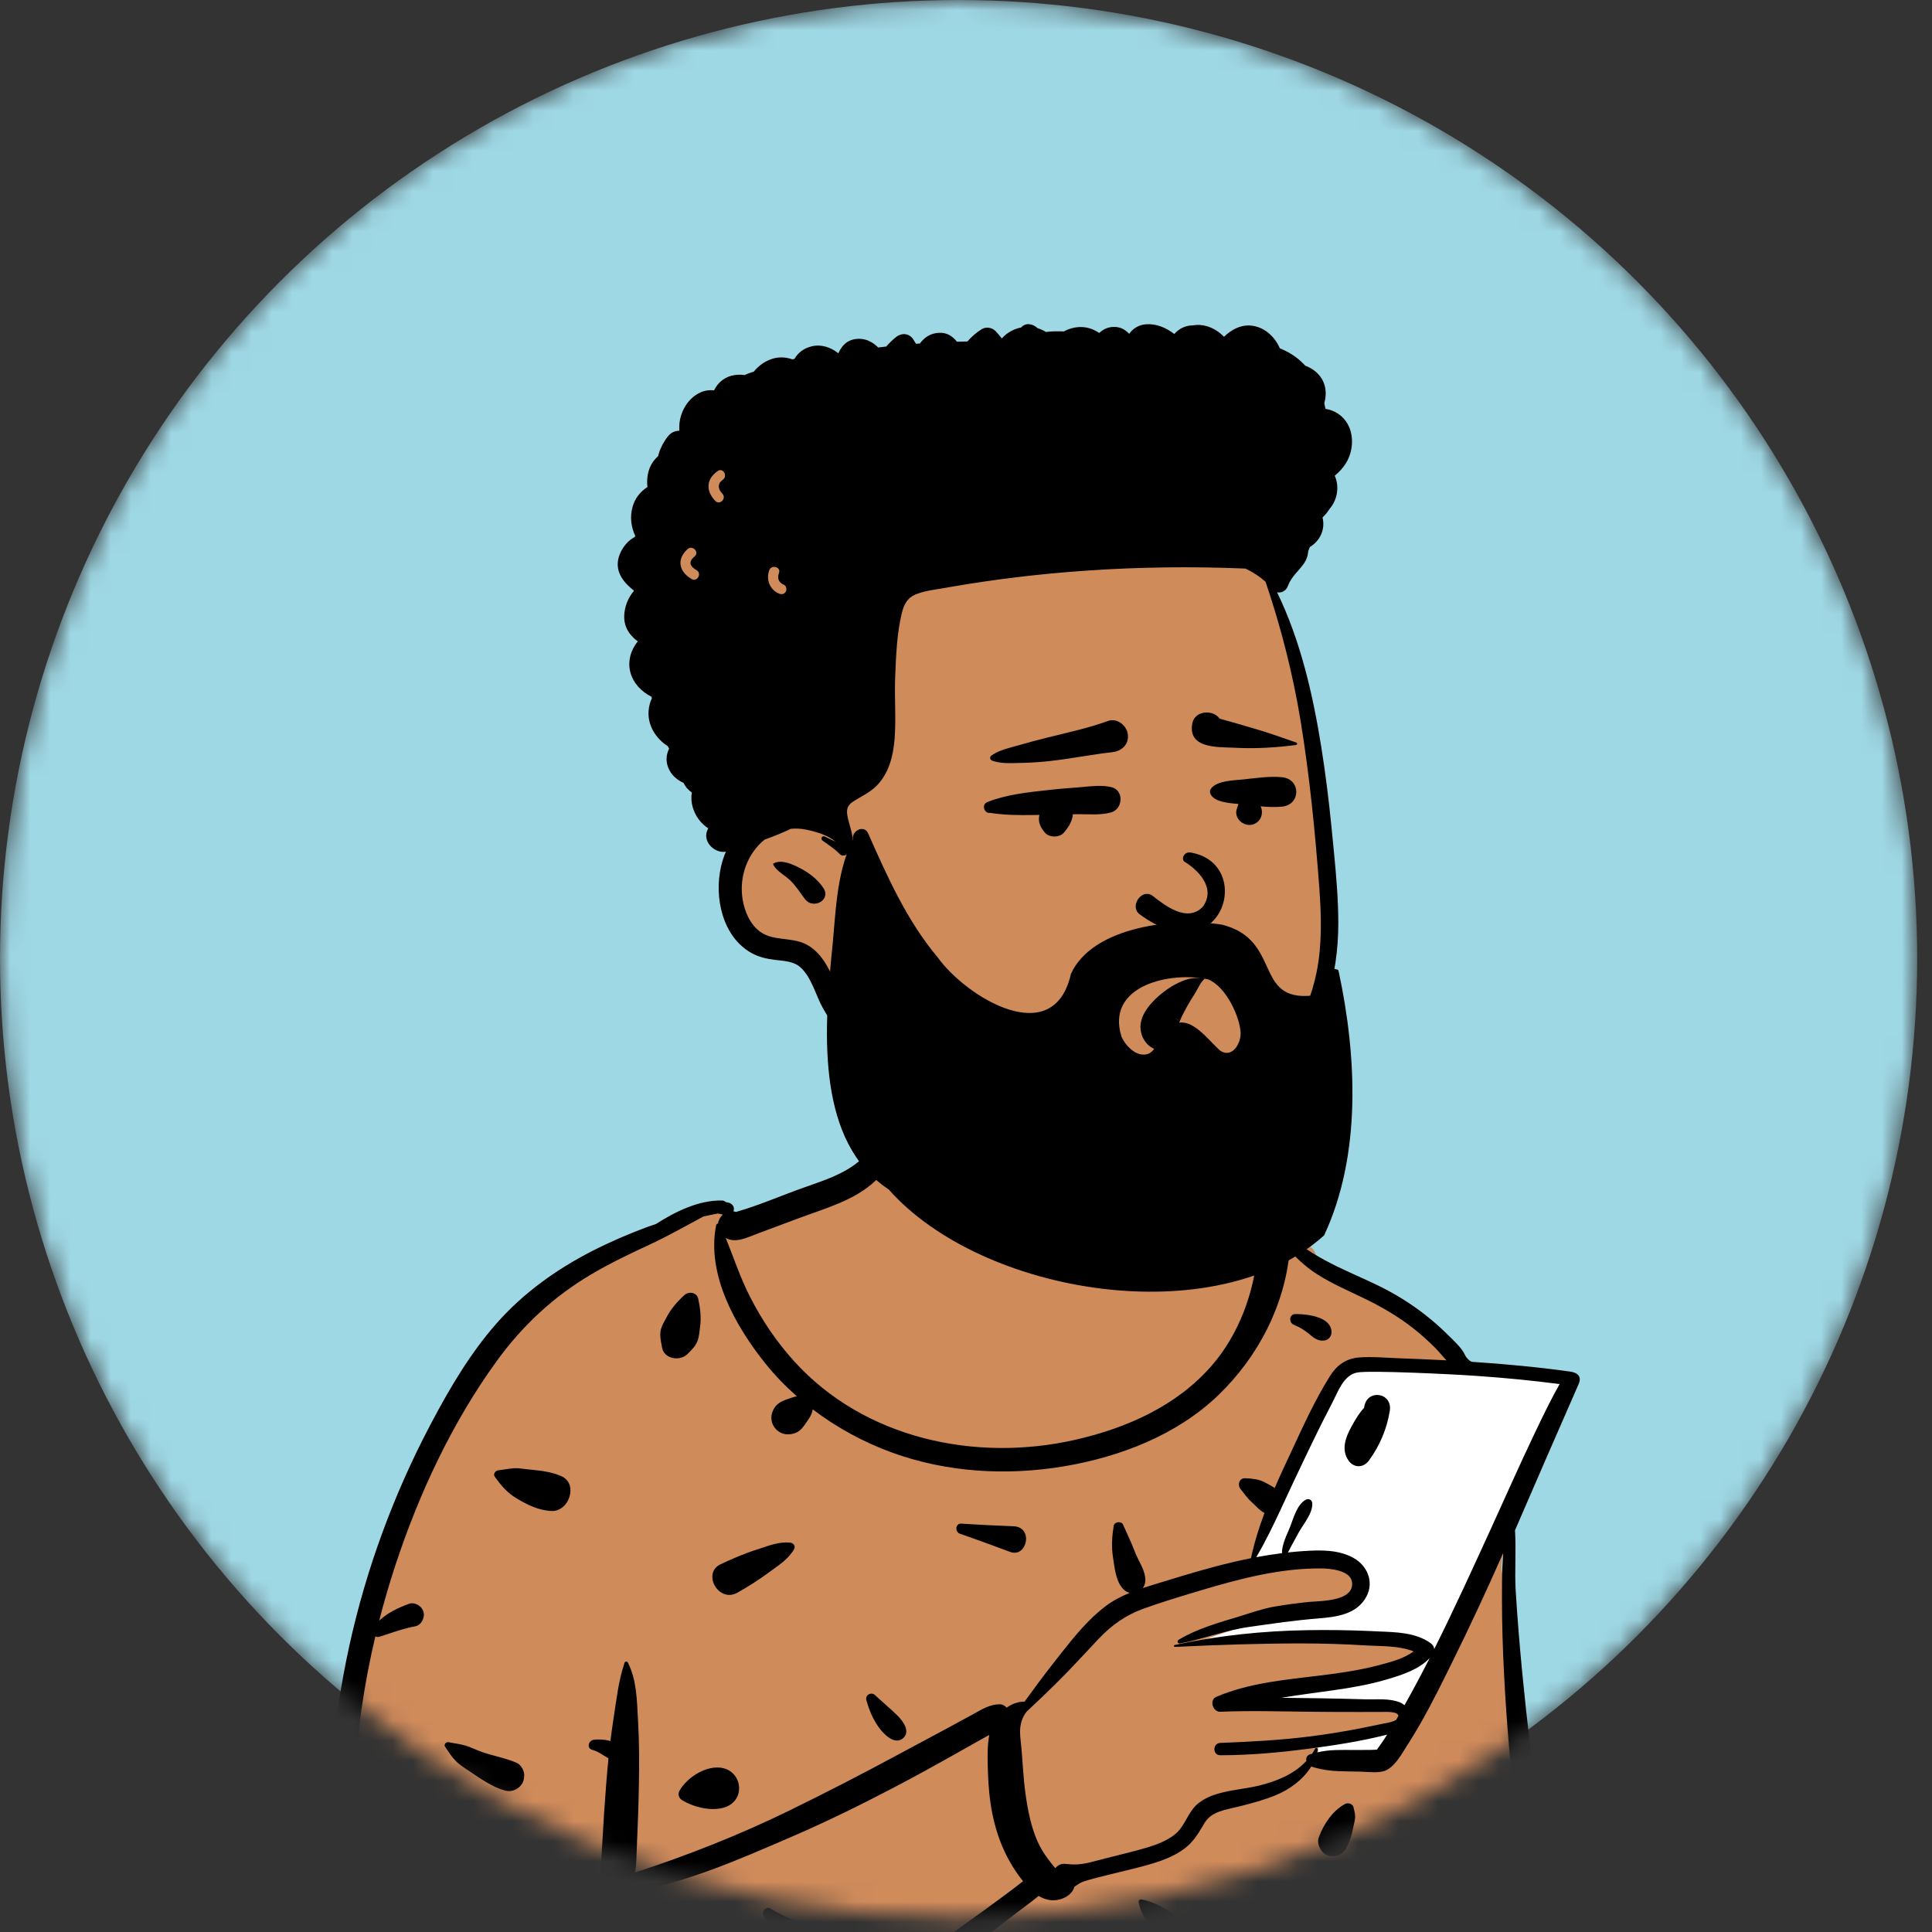 <?xml version="1.0" encoding="UTF-8"?> <svg xmlns="http://www.w3.org/2000/svg" width="96" height="96" viewBox="0 0 96 96" fill="none"><rect x="0" y="0" width="96" height="96" fill="#333333" stroke="none"/> <mask id="mask0_163_1490" style="mask-type:alpha" maskUnits="userSpaceOnUse" x="0" y="0" width="96" height="96"> <circle cx="47.632" cy="47.632" r="47.632" fill="#D9D9D9"></circle> </mask> <g mask="url(#mask0_163_1490)"> <circle cx="47.632" cy="47.632" r="47.632" fill="#9FD8E5"></circle> <path fill-rule="evenodd" clip-rule="evenodd" d="M74.694 78.348C74.431 77.625 74.816 76.903 75.029 76.203C75.787 73.775 73.713 67.651 72.263 67.562C71.733 66.189 70.317 65.619 69.203 64.829C67.939 64.039 66.709 63.133 65.394 62.441C65.321 61.787 64.528 61.624 64.043 62.092C62.712 61.264 61.116 61.418 59.689 60.875C58.604 59.122 58.523 57.278 58.236 55.586C58.111 54.849 58.244 54.138 57.74 53.48C56.048 51.1 49.363 50.068 46.899 51.478C45.572 50.651 45.54 52.15 45.329 53.075C45.095 53.538 44.968 54.062 45.008 54.614C44.379 55.927 43.847 57.568 42.527 58.548C40.852 59.792 38.275 60.265 36.642 60.875C36.276 60.522 36.164 60.013 36.164 60.013C33.633 60.563 31.177 61.531 29.056 63.041C26.647 63.746 24.951 65.706 23.724 67.808C23.588 68.029 23.557 68.255 23.596 68.463C19.823 73.995 18.023 80.618 17.77 87.308C15.344 88.764 18.923 101.849 19.756 104.566C19.757 104.566 19.758 104.565 19.759 104.565C20.299 105.522 20.913 108.254 22.266 108.043C23.194 109.092 24.673 108.886 25.932 108.967C25.727 109.754 25.828 110.654 26.072 111.432C26.361 112.358 27.777 112.389 27.978 111.38C40.519 113.817 53.386 111.872 66.067 112.238C69.734 112.264 73.4 112.378 77.058 112.639C77.573 112.676 78.096 112.149 78.06 111.636C77.274 103.266 76.535 92.256 75.656 83.968C75.448 82.077 75.282 80.167 74.694 78.348Z" fill="#D08B5B"></path> <path fill-rule="evenodd" clip-rule="evenodd" d="M62.164 77.666L65.85 69.314C65.85 69.314 66.407 67.895 67.352 67.895C68.298 67.895 76.874 68.164 76.874 68.164C76.874 68.164 78.629 68.388 78.062 69.314C77.495 70.241 69.069 87.481 69.069 87.481H65.495V86.61L69.474 85.498C69.474 85.498 70.198 84.729 69.069 84.729C67.94 84.729 61.371 84.478 61.371 84.478L67.635 83.558L70.733 82.366L70.277 81.74L67.635 81.362L59.029 81.74L61.371 80.947L66.605 79.836C66.605 79.836 67.635 79.111 67.635 78.399C67.635 77.688 64.877 77.415 64.877 77.415L62.164 77.666Z" fill="white"></path> <path fill-rule="evenodd" clip-rule="evenodd" d="M45.536 51.995C45.572 51.897 45.719 51.91 45.721 52.02C45.779 54.373 45.194 57.249 43.311 58.839C42.345 59.655 41.067 60.028 39.894 60.458L39.762 60.506L37.689 61.279C37.139 61.484 36.546 61.799 36.06 61.509C36.453 62.484 36.783 63.486 37.262 64.425C37.858 65.595 38.578 66.665 39.459 67.638C42.952 71.494 48.479 72.67 53.439 71.54C55.993 70.958 58.478 69.856 60.221 67.845C61.545 66.316 62.306 64.265 62.485 62.241C62.433 62.25 62.378 62.249 62.321 62.237C61.694 62.1 61.06 61.764 60.508 61.434L60.455 61.402C59.923 61.082 59.37 60.715 58.988 60.218C58.61 59.724 58.212 58.114 58.212 58.114C58.104 57.508 58.002 56.303 58.02 55.691C58.021 55.633 58.277 55.599 58.305 55.659C58.541 56.178 58.618 57.32 58.8 57.86L58.837 57.968C59.032 58.533 59.199 59.22 59.604 59.676C60.363 60.533 61.508 60.896 62.53 61.326C62.603 60.357 64.15 60.38 64.13 61.39C64.129 61.445 64.127 61.499 64.125 61.554C64.247 61.621 64.364 61.698 64.474 61.772L64.581 61.844C64.985 62.12 65.393 62.382 65.825 62.615C66.659 63.068 67.543 63.427 68.398 63.838C69.263 64.253 70.072 64.749 70.828 65.341C71.183 65.62 71.523 65.916 71.846 66.231L71.933 66.317C72.24 66.623 72.64 66.966 72.815 67.368C72.853 67.456 73.047 67.663 73.152 67.669C74.776 67.776 76.398 67.927 78.013 68.152C78.43 68.21 78.596 68.426 78.441 68.775C77.91 69.972 75.832 74.756 75.279 76.04C75.343 76.983 75.256 78.093 75.314 79.037C75.399 80.413 75.511 81.789 75.644 83.162C76.122 88.073 76.847 92.96 77.502 97.849C77.829 100.296 78.128 102.746 78.423 105.197C78.572 106.436 78.698 107.676 78.796 108.92C78.836 109.438 78.873 109.957 78.906 110.476L78.933 110.936C78.972 111.515 79.061 112.068 78.702 112.566C78.54 112.791 78.169 112.918 77.955 112.662C77.687 112.34 77.587 112.099 77.561 111.676C77.542 111.352 77.537 111.027 77.522 110.703C77.49 110 77.45 109.298 77.403 108.596C77.31 107.193 77.203 105.79 77.079 104.389C76.645 99.477 75.82 94.602 75.271 89.702C74.994 87.232 74.797 84.757 74.693 82.273C74.641 81.032 74.622 79.792 74.635 78.551C74.639 78.087 74.661 77.625 74.693 77.165C73.871 79.034 73.006 80.885 72.102 82.712L71.888 83.144C71.315 84.299 70.726 85.457 70.038 86.546L69.919 86.731C69.641 87.174 69.26 87.871 68.751 88.01C68.397 88.107 67.964 88.039 67.6 88.032C67.24 88.025 66.879 88.023 66.519 88.009C66.115 87.993 65.729 87.94 65.338 87.834C65.273 87.817 65.212 87.798 65.156 87.774C64.763 88.418 64.094 88.908 63.411 89.194C62.863 89.423 62.289 89.58 61.715 89.725L61.512 89.776C60.895 89.93 60.191 90.003 59.843 90.598L59.762 90.736C59.504 91.175 59.256 91.561 58.828 91.876C58.368 92.215 57.823 92.428 57.28 92.594C56.723 92.763 56.154 92.894 55.589 93.033L55.435 93.071C55.063 93.165 54.686 93.25 54.316 93.352C54.158 93.395 53.997 93.44 53.842 93.493C53.66 93.555 53.528 93.653 53.385 93.759C53.256 94.209 52.705 94.454 52.253 94.422C52.015 94.406 51.802 94.325 51.608 94.207C51.269 94.495 50.896 94.754 50.551 95.021C50.067 95.395 49.582 95.766 49.094 96.135C48.088 96.893 47.074 97.642 46.049 98.376C44.231 99.679 42.373 100.922 40.483 102.119C39.696 102.618 38.902 103.117 38.101 103.603L38.187 103.635L38.356 103.699C38.757 103.849 39.204 104.09 39.281 104.558C39.343 104.929 39.136 105.185 38.77 105.23C38.335 105.284 37.996 104.976 37.725 104.683C37.605 104.553 37.472 104.433 37.357 104.3C37.31 104.245 37.274 104.182 37.243 104.117C36.452 104.583 35.654 105.033 34.842 105.454L34.639 105.559C32.627 106.588 30.668 107.716 28.638 108.716C28.109 108.977 27.464 109.259 26.791 109.452C26.969 110.144 26.967 110.904 26.971 111.607C26.975 112.291 25.888 112.288 25.911 111.607L25.922 111.278C25.942 110.724 25.974 110.15 26.105 109.611C24.123 109.94 22.142 109.225 21.774 109.011C21.367 108.774 20.997 108.395 20.69 108.044C20.032 107.291 19.576 106.39 19.171 105.483C18.303 103.54 17.688 101.464 17.239 99.387C15.582 91.731 16.295 83.536 18.985 76.197C19.657 74.363 20.451 72.57 21.361 70.841L21.474 70.627C22.381 68.918 23.39 67.216 24.671 65.761C26.006 64.246 27.652 63.068 29.444 62.153C30.319 61.707 31.219 61.32 32.139 60.977C32.286 60.922 32.435 60.873 32.584 60.826C33.543 60.214 34.706 59.629 35.87 59.652C35.95 59.654 36.014 59.684 36.061 59.729C36.117 59.739 36.173 59.751 36.23 59.767C36.354 59.803 36.485 59.939 36.467 60.079L36.461 60.125C36.458 60.148 36.453 60.17 36.446 60.191C36.488 60.197 36.529 60.207 36.569 60.221C37.682 59.906 38.778 59.425 39.865 59.037L40.112 58.95C41.022 58.631 41.956 58.318 42.703 57.687C43.445 57.058 44.004 56.245 44.407 55.365C44.905 54.281 45.128 53.107 45.536 51.995ZM67.831 109.152C68.051 108.988 68.312 109.178 68.394 109.381C68.665 110.048 68.531 111.083 68.15 111.673C67.754 112.283 66.807 112.042 66.784 111.303C66.76 110.531 67.208 109.615 67.831 109.152ZM70.108 90.747C70.128 90.66 70.262 90.661 70.282 90.747C70.466 91.529 70.462 92.371 70.516 93.173L70.522 93.262C70.587 94.146 70.641 95.033 70.68 95.919C70.756 97.662 70.847 99.405 70.948 101.146C70.999 102.01 71.053 102.873 71.111 103.737C71.292 103.636 71.478 103.547 71.672 103.469C71.961 103.352 72.243 103.338 72.554 103.342C72.933 103.345 73.218 103.679 73.168 104.05C73.113 104.454 72.757 104.627 72.388 104.57C71.979 104.506 71.568 104.406 71.154 104.365C71.201 105.033 71.248 105.7 71.299 106.367C71.365 107.25 71.452 108.132 71.514 109.015C71.519 109.099 71.526 109.184 71.532 109.268C71.779 109.14 72.04 109.074 72.337 108.994L72.414 108.972C72.844 108.848 73.305 108.677 73.704 108.967C73.971 109.162 74.025 109.482 73.803 109.739C73.467 110.129 72.969 110.053 72.504 110.033L72.254 110.024C72.018 110.015 71.801 110 71.583 109.94C71.623 110.516 71.644 111.093 71.574 111.66C71.536 111.967 71.132 112.047 71.026 111.734C70.747 110.917 70.689 110.036 70.587 109.18C70.492 108.381 70.434 107.576 70.371 106.773L70.353 106.532C70.212 104.766 70.1 102.999 70.018 101.229C69.936 99.46 69.886 97.69 69.867 95.919C69.858 95.115 69.871 94.308 69.903 93.503L69.913 93.262C69.949 92.435 69.924 91.557 70.108 90.747ZM33.259 109.282C33.27 109.169 33.36 109.029 33.495 109.046C33.619 109.062 33.746 109.055 33.869 109.075C34.031 109.102 34.161 109.198 34.312 109.258C34.557 109.356 34.824 109.406 35.075 109.486C35.546 109.637 35.803 110.133 35.608 110.596C35.402 111.084 34.887 111.194 34.441 110.99C34.09 110.829 33.828 110.571 33.592 110.273L33.525 110.188C33.423 110.06 33.308 109.917 33.265 109.762C33.224 109.611 33.244 109.436 33.259 109.282ZM56.152 106.992C56.739 106.909 57.24 107.11 57.783 107.299L57.827 107.314C58.38 107.505 59.187 107.637 59.47 108.203C59.641 108.545 59.508 108.998 59.106 109.099C58.469 109.259 57.898 108.793 57.371 108.479L57.343 108.463C56.835 108.165 56.31 107.915 55.986 107.401C55.899 107.264 55.974 107.017 56.152 106.992ZM35.664 60.299C35.428 60.351 35.193 60.398 34.959 60.443C34.065 60.922 33.198 61.419 32.275 61.846C31.296 62.299 30.321 62.766 29.392 63.314C27.513 64.421 25.965 65.861 24.685 67.625C22.475 70.672 20.831 74.186 19.654 77.752C19.352 78.668 19.081 79.595 18.842 80.529C19.265 80.137 19.766 79.897 20.328 79.69C20.566 79.603 20.863 79.751 20.983 79.957C21.037 80.05 21.068 80.141 21.062 80.25C21.05 80.49 20.894 80.762 20.637 80.81C20.036 80.92 19.453 81.136 18.874 81.325C18.786 81.354 18.711 81.343 18.651 81.309C18.076 83.744 17.717 86.228 17.59 88.728C17.482 90.844 17.548 92.977 17.783 95.09C17.963 95.009 18.139 94.933 18.336 94.887C18.592 94.827 18.844 94.755 19.094 94.673C19.814 94.436 20.143 95.627 19.407 95.808C19.132 95.876 18.857 95.932 18.577 95.973C18.334 96.008 18.118 95.993 17.889 95.955C18.064 97.273 18.304 98.582 18.609 99.873L18.676 100.155C19.072 101.803 19.534 103.466 20.202 105.023C20.53 105.787 20.964 106.512 21.499 107.149C21.762 107.463 22.055 107.731 22.373 107.985C22.638 108.197 23.54 108.656 24.607 108.656C25.674 108.656 25.963 108.555 26.502 108.37C27.567 108.003 28.578 107.418 29.577 106.896L29.68 106.843C30.122 106.614 30.562 106.382 31.001 106.148C30.946 105.7 31.043 105.325 31.276 104.911C31.528 104.464 32.152 104.687 32.199 105.144L32.2 105.162C32.207 105.265 32.224 105.37 32.246 105.475C35.18 103.867 38.052 102.146 40.879 100.353C42.699 99.198 44.501 98.009 46.276 96.784C47.163 96.172 48.042 95.549 48.913 94.914C49.37 94.582 49.824 94.246 50.276 93.908C50.464 93.767 50.648 93.619 50.837 93.477C50.791 93.42 50.747 93.362 50.703 93.306C49.999 92.383 49.542 91.283 49.314 90.148C49.176 89.463 49.11 88.753 49.09 88.055L49.081 87.751C49.067 87.24 49.063 86.704 49.157 86.209C49.029 86.279 48.898 86.348 48.768 86.422C48.299 86.688 47.83 86.953 47.361 87.216C46.42 87.744 45.477 88.266 44.521 88.766C42.815 89.661 41.092 90.512 39.322 91.274L38.461 91.645C36.967 92.288 35.46 92.92 33.906 93.398C33.03 93.667 31.716 94.001 30.827 94.207C30.827 94.207 31.898 95.217 31.123 95.564C30.347 95.911 29.705 94.579 29.68 94.458C29.27 94.544 28.101 94.751 28.101 94.751C26.989 94.966 25.912 95.391 24.918 95.934C24.573 96.123 24.477 95.756 24.843 95.5C25.913 94.752 27.16 94.329 28.448 93.973L28.511 93.956C28.984 93.826 29.455 93.692 29.926 93.552C29.874 93.365 29.844 93.17 29.85 92.956C29.863 92.479 29.905 92 29.931 91.523C29.984 90.522 30.052 89.524 30.131 88.525C30.162 88.14 30.196 87.754 30.235 87.368C29.983 87.233 29.765 87.053 29.484 86.965L29.436 86.951C29.136 86.87 29.237 86.482 29.504 86.449C29.747 86.419 29.988 86.433 30.226 86.484C30.263 86.492 30.298 86.501 30.331 86.511C30.375 86.154 30.424 85.798 30.479 85.444C30.625 84.507 30.729 83.521 31.033 82.622C31.056 82.555 31.154 82.531 31.191 82.601C31.634 83.444 31.649 84.477 31.699 85.415L31.705 85.527C31.764 86.55 31.767 87.583 31.748 88.608C31.729 89.664 31.693 90.718 31.645 91.773C31.626 92.197 31.627 92.638 31.555 93.044C34.188 92.188 36.776 91.163 39.256 89.949C41.005 89.093 42.739 88.202 44.454 87.278C45.313 86.815 46.176 86.359 47.034 85.895C47.335 85.732 47.635 85.569 47.935 85.405L48.386 85.159C48.807 84.929 49.159 84.7 49.65 84.684C49.796 84.679 49.928 84.748 50.021 84.852C50.285 84.664 50.59 84.549 50.91 84.552C51.391 83.887 51.88 83.227 52.389 82.581L52.764 82.103C53.415 81.278 54.103 80.44 54.933 79.812C55.303 79.532 55.71 79.322 56.134 79.148C56.034 79.124 55.937 79.075 55.849 78.994C55.444 78.618 55.388 77.919 55.306 77.395C55.22 76.85 55.253 76.363 55.338 75.821C55.371 75.61 55.72 75.566 55.805 75.76C55.984 76.168 56.174 76.559 56.338 76.972L56.386 77.097C56.561 77.561 56.935 78.05 56.91 78.555C56.904 78.693 56.857 78.813 56.786 78.91C57.142 78.792 57.504 78.686 57.859 78.576C58.98 78.23 60.104 77.893 61.245 77.625C61.549 77.553 61.855 77.487 62.161 77.426C62.322 76.663 62.556 75.914 62.832 75.178C62.571 75.044 62.402 74.82 62.177 74.62C61.966 74.433 61.821 74.205 61.642 73.99C61.478 73.795 61.57 73.442 61.864 73.454L61.947 73.457C62.252 73.471 62.547 73.503 62.823 73.645L62.921 73.696C63.056 73.766 63.204 73.846 63.336 73.941C63.508 73.545 63.686 73.153 63.867 72.765L64.102 72.263C64.71 70.957 65.316 69.6 66.08 68.384C66.419 67.843 66.871 67.506 67.519 67.453C68.187 67.4 68.881 67.469 69.55 67.493C70.325 67.521 71.1 67.554 71.874 67.594C71.676 67.386 71.495 67.155 71.295 66.955C70.964 66.624 70.615 66.311 70.247 66.02C69.52 65.447 68.72 64.974 67.89 64.567C67.059 64.159 66.204 63.804 65.424 63.301C64.93 62.983 64.489 62.582 64.087 62.148C63.834 64.882 62.514 67.422 60.531 69.331C58.472 71.313 55.626 72.402 52.843 72.865C50.003 73.337 47.04 73.164 44.324 72.177C42.923 71.667 41.58 70.94 40.382 70.028C40.369 70.107 40.353 70.186 40.322 70.259C40.28 70.358 40.229 70.443 40.17 70.53L40.066 70.683C40 70.778 39.933 70.874 39.858 70.963C39.677 71.178 39.42 71.273 39.144 71.272C38.615 71.27 38.215 70.751 38.357 70.238C38.446 69.915 38.638 69.721 38.937 69.595C39.031 69.555 39.127 69.522 39.224 69.489L39.297 69.464C39.395 69.431 39.492 69.399 39.593 69.38C39.025 68.879 38.499 68.335 38.028 67.747C36.55 65.904 35.092 63.322 35.586 60.874C35.594 60.833 35.632 60.806 35.673 60.799C35.702 60.627 35.793 60.461 35.918 60.35C35.834 60.327 35.749 60.31 35.664 60.299ZM51.013 102.621C51.306 102.458 51.608 102.845 51.37 103.084L51.015 103.44C50.685 103.771 50.364 104.106 50.082 104.484L50.014 104.576C49.633 105.095 49.227 105.695 48.603 105.889C47.848 106.123 47.123 105.203 47.56 104.532C47.941 103.944 48.677 103.723 49.311 103.48C49.911 103.25 50.452 102.933 51.013 102.621ZM26.66 99.911C26.832 99.686 27.281 99.805 27.163 100.123C26.782 101.159 26.626 102.57 25.662 103.258C25.351 103.479 24.863 103.377 24.607 103.121C24.316 102.83 24.304 102.421 24.471 102.065C24.674 101.632 25.173 101.318 25.523 100.988L25.554 100.958C25.93 100.593 26.337 100.334 26.66 99.911ZM66.945 101.103C67.252 100.97 68.052 100.713 68.289 101.017C68.3 101.029 68.31 101.041 68.317 101.054C68.376 101.155 68.384 101.298 68.317 101.398C68.041 101.814 67.753 102.124 67.36 102.419L67.316 102.452C66.889 102.767 66.487 103.136 65.966 103.278C65.243 103.475 64.739 102.57 65.246 102.042C65.655 101.616 66.279 101.395 66.82 101.158L66.945 101.103ZM37.94 95.188C37.819 94.97 38.066 94.702 38.289 94.839C38.927 95.228 39.67 95.521 40.386 95.731C40.676 95.816 40.938 96.11 40.916 96.427L40.913 96.475C40.904 96.588 40.889 96.699 40.818 96.792C40.568 97.118 40.211 97.244 39.83 97.051C38.981 96.62 38.399 96.019 37.94 95.188ZM56.58 94.527C56.564 94.435 56.631 94.364 56.724 94.382C57.263 94.484 57.761 94.744 58.224 95.044C58.472 95.204 58.712 95.381 58.959 95.543C59.265 95.743 59.38 95.908 59.425 96.276C59.455 96.518 59.228 96.74 59.021 96.806C58.455 96.989 57.807 96.39 57.424 96.001L57.407 95.984C57.005 95.575 56.675 95.091 56.58 94.527ZM72.767 93.891C72.644 93.559 73.067 93.284 73.344 93.447C73.605 93.601 73.888 93.728 74.134 93.904C74.36 94.066 74.566 94.257 74.783 94.432L74.89 94.517C75.287 94.837 75.943 95.627 75.375 96.086C74.834 96.522 74.117 95.965 73.754 95.557L73.728 95.528C73.52 95.287 73.262 95.025 73.111 94.743C72.968 94.478 72.871 94.173 72.767 93.891ZM67.433 68.2C66.755 68.331 66.479 69.168 66.194 69.713C65.52 71 64.901 72.311 64.279 73.623C64.088 74.026 63.901 74.433 63.713 74.839C63.702 74.871 63.687 74.902 63.67 74.933C63.284 75.763 62.887 76.588 62.424 77.375C62.848 77.296 63.275 77.228 63.703 77.175C63.681 76.771 63.958 76.231 64.094 75.892L64.106 75.863C64.276 75.428 64.454 74.742 64.893 74.516C65.039 74.441 65.195 74.536 65.206 74.697C65.24 75.175 64.771 75.724 64.542 76.13C64.404 76.376 64.269 76.623 64.137 76.873C64.088 76.966 64.047 77.058 63.996 77.141C64.217 77.117 64.438 77.096 64.66 77.08L64.805 77.07C65.626 77.016 66.5 77 67.242 77.406C67.931 77.782 68.284 78.585 67.905 79.316C67.433 80.227 66.395 80.348 65.482 80.421C64.341 80.513 63.198 80.68 62.065 80.842C60.894 81.009 59.791 81.441 58.636 81.663C58.529 81.684 58.462 81.544 58.561 81.484C59.471 80.929 60.578 80.624 61.596 80.314L61.678 80.288C62.23 80.119 62.769 79.925 63.34 79.829C63.895 79.735 64.453 79.66 65.012 79.602L65.066 79.597C65.682 79.545 67.252 79.563 67.186 78.651C67.142 78.048 66.161 77.944 65.714 77.936C63.661 77.903 61.594 78.448 59.644 79.032L59.209 79.163C58.41 79.403 57.61 79.651 56.826 79.932C55.938 80.252 55.239 80.75 54.592 81.431C53.875 82.187 53.18 82.959 52.436 83.689C51.967 84.15 51.492 84.602 51.013 85.05C50.905 85.19 50.818 85.343 50.758 85.54C50.657 85.874 50.68 86.185 50.719 86.528C50.815 87.395 50.836 88.27 50.957 89.134C51.069 89.934 51.226 90.764 51.558 91.506C51.69 91.8 51.861 92.089 52.056 92.347L52.213 92.552C52.282 92.641 52.358 92.738 52.439 92.829C52.557 92.685 52.728 92.591 52.927 92.615C53.35 92.664 53.682 92.653 54.096 92.555C54.417 92.48 54.736 92.392 55.055 92.311C55.682 92.151 56.315 92.005 56.936 91.821L57.043 91.789C57.505 91.647 57.968 91.469 58.353 91.171C58.8 90.823 58.938 90.322 59.27 89.889C59.977 88.964 61.506 88.984 62.541 88.73C63.421 88.515 64.268 88.175 64.877 87.537L64.912 87.499C64.885 87.385 64.929 87.256 65.035 87.197L65.058 87.184C65.1 87.161 65.144 87.152 65.188 87.153C65.244 87.07 65.299 86.984 65.348 86.893C65.389 86.817 65.491 86.873 65.477 86.947C65.469 86.991 65.458 87.035 65.448 87.078C66.038 86.926 66.686 86.955 67.284 86.956L68.061 86.953C68.196 86.951 68.396 86.945 68.414 86.936L68.433 86.928C68.481 86.907 68.412 86.942 68.446 86.897C68.483 86.847 68.52 86.797 68.556 86.747C68.685 86.567 68.807 86.381 68.926 86.193C67.625 86.525 66.276 86.731 64.948 86.903C63.522 87.088 62.078 87.216 60.639 87.218C60.243 87.218 60.246 86.619 60.639 86.604C62.162 86.546 63.678 86.466 65.19 86.27C65.973 86.169 66.752 86.042 67.526 85.894C67.825 85.837 68.124 85.776 68.421 85.712L68.644 85.663C68.784 85.632 69.18 85.588 69.373 85.459C69.411 85.393 69.449 85.328 69.486 85.263C69.468 85.035 68.887 85.065 68.751 85.065C68.364 85.064 67.978 85.067 67.592 85.068C66.82 85.07 66.047 85.064 65.275 85.058C63.731 85.045 62.182 84.991 60.64 85.057C60.266 85.073 60.069 84.472 60.439 84.314C62.072 83.617 63.886 83.465 65.63 83.251C66.547 83.138 67.465 83.008 68.361 82.78L68.583 82.723C69.146 82.579 69.768 82.403 70.242 82.058C69.529 81.77 68.643 81.803 67.904 81.762L67.848 81.759C66.813 81.695 65.776 81.663 64.74 81.661C62.619 81.658 60.497 81.733 58.378 81.834C58.325 81.837 58.314 81.753 58.366 81.741C60.543 81.266 62.757 81.037 64.985 81.002C66.023 80.985 67.062 81 68.099 81.046L68.479 81.064C69.363 81.102 70.344 81.112 71.084 81.646C71.197 81.727 71.257 81.831 71.266 81.941C72.258 79.963 73.174 77.943 74.094 75.937C74.809 74.377 75.498 72.804 76.239 71.256L76.479 70.755C76.801 70.087 77.13 69.419 77.496 68.775C76.129 68.592 74.754 68.465 73.379 68.368C72.125 68.279 68.036 68.083 67.433 68.2ZM66.827 89.642C66.983 89.555 67.222 89.626 67.26 89.818C67.289 89.962 67.338 90.121 67.338 90.267C67.338 90.442 67.275 90.633 67.242 90.805C67.165 91.2 67.07 91.52 66.869 91.872C66.744 92.092 66.49 92.242 66.236 92.236C66.034 92.231 65.855 92.177 65.716 92.021C65.551 91.833 65.437 91.558 65.528 91.306C65.766 90.646 66.204 89.988 66.827 89.642ZM33.762 88.983C34.127 88.344 34.992 87.773 35.746 87.829C36.879 87.914 37.11 89.441 36.013 89.805C35.358 90.022 34.456 89.799 33.882 89.441C33.727 89.344 33.671 89.144 33.762 88.983ZM22.118 86.8C22.035 86.679 22.172 86.542 22.295 86.569C22.569 86.629 22.864 86.655 23.132 86.737C23.407 86.82 23.673 86.959 23.945 87.054C24.515 87.254 25.123 87.354 25.675 87.595C25.895 87.692 26.069 88.011 26.048 88.247L26.043 88.302C26.031 88.419 26.011 88.52 25.945 88.627C25.77 88.914 25.422 89.062 25.094 88.974C24.485 88.81 23.89 88.39 23.371 88.041L23.275 87.977C23.048 87.827 22.804 87.671 22.622 87.479C22.431 87.278 22.274 87.027 22.118 86.8ZM43.048 84.475C42.978 84.223 43.292 84.056 43.475 84.226C43.841 84.567 44.224 84.883 44.582 85.233L44.606 85.257C44.862 85.515 45.236 86.012 44.902 86.345C44.475 86.773 43.879 86.139 43.65 85.808C43.359 85.388 43.184 84.966 43.048 84.475ZM71.041 82.387C70.498 82.962 69.662 83.227 68.926 83.446C68.053 83.705 67.154 83.86 66.254 83.988C65.384 84.111 64.521 84.221 63.665 84.362C64.312 84.371 64.96 84.375 65.606 84.387C66.351 84.4 67.095 84.416 67.84 84.438C68.383 84.454 69.019 84.379 69.535 84.581C69.628 84.617 69.714 84.668 69.79 84.729C70.224 83.958 70.639 83.177 71.041 82.387ZM37.569 77.01C38.136 76.831 38.668 76.592 39.269 76.654C39.428 76.67 39.543 76.826 39.456 76.979C39.171 77.48 38.708 77.763 38.253 78.098L38.213 78.127C37.714 78.498 37.179 78.836 36.637 79.141C35.703 79.665 34.867 78.165 35.809 77.725C36.377 77.46 36.973 77.2 37.569 77.01ZM47.767 75.708C48.633 75.766 49.499 75.804 50.367 75.839C51.372 75.88 51.034 77.427 50.194 77.114C49.365 76.805 48.535 76.499 47.699 76.21C47.444 76.123 47.464 75.704 47.75 75.708L47.767 75.708ZM25.542 72.956C25.767 72.94 25.993 72.99 26.218 73.011L26.457 73.034C26.951 73.084 27.413 73.144 27.884 73.345C28.752 73.716 28.285 75.112 27.414 75.08C26.77 75.056 26.219 74.779 25.675 74.457C25.2 74.175 24.908 73.823 24.587 73.381C24.481 73.234 24.629 73.07 24.774 73.055C25.029 73.029 25.287 72.974 25.542 72.956ZM69.058 70.105C68.914 71.002 68.557 71.842 68.02 72.574C67.75 72.942 67.276 72.956 67.008 72.574C66.63 72.034 66.863 71.416 67.148 70.897L67.233 70.745C67.36 70.518 67.557 70.186 67.781 69.956L67.784 69.933C67.904 68.994 69.206 69.181 69.058 70.105ZM34.01 64.35C34.226 64.156 34.624 64.214 34.694 64.531C34.792 64.975 34.852 65.475 34.788 65.925C34.753 66.169 34.74 66.443 34.644 66.67C34.541 66.915 34.342 67.103 34.155 67.287C33.782 67.654 32.996 67.533 32.896 66.954L32.883 66.883C32.833 66.61 32.768 66.317 32.843 66.046C32.899 65.841 33.025 65.632 33.129 65.442L33.15 65.402C33.358 65.014 33.683 64.645 34.01 64.35ZM64.375 65.294L64.453 65.295C65.056 65.307 66.158 65.454 66.164 66.199C66.165 66.375 66.035 66.557 65.861 66.597C65.501 66.681 65.267 66.468 65.011 66.253C64.801 66.077 64.556 65.936 64.301 65.835C64.027 65.726 64.045 65.294 64.375 65.294Z" fill="black"></path> <path fill-rule="evenodd" clip-rule="evenodd" d="M65.344 36.246C65.033 33.761 64.057 31.123 63.031 28.806C60.724 23.909 55.441 23.234 50.705 22.224C46.032 21.542 41.084 20.926 36.481 22.287C33.894 22.923 32.883 26.012 33.291 28.45C33.524 29.969 34.214 31.407 34.802 32.815C35.971 35.706 36.713 38.802 36.714 41.932C36.634 43.978 36.346 46.313 38.691 47.18C40.923 48.292 41.111 51.308 43.906 53.019C45.035 55.313 48.113 55.515 50.328 56.047C51.728 56.316 53.144 56.514 54.564 56.641C58.675 57.169 61.964 55.975 64.115 52.304C65.556 50.07 66.628 47.49 66.363 44.782C66.099 41.931 65.66 39.094 65.344 36.246Z" fill="#D08B5B"></path> <path fill-rule="evenodd" clip-rule="evenodd" d="M50.741 16.271C50.976 16.005 51.337 16.096 51.556 16.307C51.699 16.349 51.838 16.412 51.968 16.495C52.264 16.457 52.574 16.457 52.863 16.468C52.934 16.428 53.009 16.393 53.091 16.363C53.677 16.148 54.195 16.257 54.623 16.545C54.829 16.349 55.089 16.227 55.422 16.245C55.718 16.262 55.93 16.402 56.111 16.586C56.292 16.325 56.584 16.139 56.947 16.113C57.456 16.076 57.945 16.281 58.35 16.597C58.586 16.326 58.908 16.17 59.267 16.168C59.503 16.125 59.752 16.142 59.977 16.21C60.303 16.309 60.59 16.495 60.819 16.735C61.18 16.388 61.623 16.139 62.133 16.175C62.793 16.223 63.34 16.709 63.595 17.308C64.041 17.488 64.454 17.744 64.799 18.109C64.817 18.128 64.835 18.148 64.853 18.168C65.039 18.237 65.214 18.334 65.368 18.463C65.856 18.869 65.965 19.459 65.803 20.035C65.826 20.128 65.845 20.222 65.862 20.316C66.319 20.385 66.734 20.65 66.97 21.08C67.293 21.671 67.23 22.449 66.88 23.013C66.73 23.256 66.539 23.46 66.324 23.639C66.567 24.191 66.45 24.849 66.059 25.296C65.964 25.45 65.847 25.588 65.716 25.714C65.861 26.285 65.603 26.874 65.087 27.179L65.043 27.289C65.036 27.308 65.028 27.326 65.02 27.344C65.015 27.368 65.008 27.39 65.001 27.413C64.989 27.616 64.922 27.815 64.79 28.002C64.52 28.386 64.185 28.636 64.007 29.084L63.989 29.131C63.913 29.343 63.666 29.492 63.456 29.427C64.623 31.83 65.235 34.503 65.655 37.123C65.864 38.431 66.026 39.742 66.157 41.059L66.286 42.37C66.399 43.535 66.499 44.705 66.5 45.874C66.502 48.519 65.747 51.063 64.127 53.168C62.595 55.158 60.426 56.6 57.977 57.168C55.448 57.754 52.482 57.523 50.214 56.183C49.545 55.788 50.131 54.84 50.811 55.157C52.099 55.758 53.408 56.205 54.836 56.304C56.227 56.402 57.622 56.228 58.942 55.772C61.125 55.016 62.983 53.433 64.177 51.461C64.765 50.49 65.191 49.435 65.418 48.321C65.7 46.932 65.658 45.497 65.554 44.091L65.547 43.995C65.342 41.285 65.072 38.559 64.635 35.876C64.249 33.504 63.655 31.179 62.884 28.906C62.582 28.64 62.245 28.419 61.883 28.252C59.236 28.141 56.585 28.174 53.942 28.357C51.688 28.514 49.444 28.78 47.218 29.167L46.98 29.209C46.487 29.297 45.94 29.348 45.475 29.546C45.077 29.718 44.915 30.046 44.815 30.451C44.562 31.473 44.524 32.593 44.481 33.641C44.439 34.666 44.534 35.7 44.452 36.721C44.382 37.576 44.164 38.451 43.532 39.07C43.201 39.393 42.795 39.57 42.413 39.816C42.166 39.975 42.062 40.138 42.093 40.432C42.162 41.075 42.678 41.884 42.099 42.434C41.996 42.531 41.82 42.544 41.719 42.434C41.48 42.174 41.15 41.975 40.866 41.764C40.747 41.677 40.846 41.508 40.98 41.568C41.158 41.648 41.339 41.742 41.524 41.824C41.115 41.487 40.535 41.321 40.051 41.223C39.807 41.174 39.551 41.16 39.298 41.183C39.11 41.273 38.919 41.356 38.727 41.437C38.483 41.539 38.237 41.633 37.99 41.721C37.13 42.423 36.72 43.565 36.899 44.681C36.997 45.298 37.281 45.968 37.816 46.328C38.449 46.754 39.298 46.571 39.982 46.888C40.623 47.184 41.013 47.782 41.305 48.401L41.427 48.659C41.698 49.229 41.977 49.785 42.347 50.304C42.776 50.906 43.3 51.446 43.873 51.91C44.15 52.135 44.446 52.337 44.752 52.521L44.836 52.57C45.145 52.752 45.367 52.926 45.388 53.311C45.395 53.445 45.31 53.568 45.201 53.637C44.733 53.935 44.267 53.563 43.877 53.303C43.456 53.022 43.053 52.707 42.681 52.363C41.973 51.71 41.361 50.935 40.889 50.094C40.53 49.453 40.326 48.551 39.759 48.054C39.412 47.752 38.923 47.749 38.49 47.694C38.088 47.642 37.707 47.558 37.349 47.359C35.892 46.548 35.48 44.584 35.826 43.066C35.884 42.81 35.966 42.561 36.068 42.321C35.525 42.412 34.916 41.85 35.136 41.283C35.153 41.24 35.172 41.2 35.191 41.158C34.833 40.923 34.551 40.566 34.417 40.098C34.349 39.856 34.339 39.612 34.375 39.377C34.202 39.26 34.058 39.1 33.966 38.903C33.678 38.769 33.423 38.57 33.271 38.285C33.06 37.891 33.087 37.529 33.248 37.202C33.225 37.161 33.203 37.119 33.182 37.076C32.592 36.701 32.181 36.055 32.227 35.339C32.242 35.102 32.301 34.888 32.392 34.695C32.384 34.67 32.376 34.645 32.37 34.621C31.876 34.369 31.468 33.956 31.322 33.404C31.176 32.848 31.348 32.295 31.691 31.868C31.189 31.5 30.887 30.986 31.07 30.208C31.145 29.892 31.294 29.604 31.497 29.362C31.496 29.354 31.494 29.347 31.493 29.339L31.446 29.302C30.826 28.812 30.47 28.187 30.85 27.419C31.021 27.073 31.264 26.832 31.55 26.674L31.565 26.628V26.628C31.36 26.188 31.29 25.699 31.432 25.185C31.547 24.761 31.821 24.424 32.171 24.2C32.147 24.01 32.151 23.808 32.188 23.589C32.251 23.219 32.434 22.896 32.702 22.667C32.712 22.619 32.724 22.571 32.739 22.523C32.829 22.23 32.998 21.912 33.194 21.677C33.355 21.481 33.536 21.41 33.757 21.402C33.744 21.222 33.753 21.039 33.79 20.854C33.903 20.281 34.266 19.744 34.804 19.5C35.025 19.4 35.258 19.37 35.482 19.395C35.673 18.992 36.045 18.7 36.503 18.637C36.681 18.612 36.847 18.614 36.999 18.636C37.085 18.596 37.175 18.56 37.268 18.527C37.33 18.505 37.393 18.485 37.456 18.465C37.668 18.202 37.946 17.991 38.272 17.864C38.648 17.718 39.03 17.733 39.369 17.856L39.477 17.833V17.833C39.646 17.54 39.915 17.312 40.33 17.209C40.8 17.093 41.283 17.255 41.653 17.552C41.654 17.552 41.656 17.552 41.658 17.551C41.852 17.117 42.182 16.815 42.737 16.836C43.083 16.849 43.395 17.021 43.636 17.266C43.77 17.25 43.904 17.234 44.038 17.219C44.181 17.052 44.339 16.896 44.514 16.756C44.8 16.526 45.172 16.545 45.383 16.869C45.429 16.939 45.472 17.01 45.514 17.082L45.708 17.068V17.068C45.935 16.76 46.246 16.552 46.671 16.536C47.061 16.52 47.339 16.711 47.55 16.979C47.723 16.974 47.896 16.971 48.069 16.968C48.271 16.734 48.508 16.528 48.78 16.357C48.987 16.226 49.294 16.271 49.462 16.445C49.575 16.564 49.681 16.688 49.779 16.816C50.033 16.531 50.375 16.343 50.741 16.271ZM38.425 42.911C38.816 42.688 39.341 42.929 39.719 43.119C40.181 43.35 40.638 43.698 40.92 44.134C41.304 44.728 40.401 45.208 39.997 44.675C39.749 44.347 39.55 44.017 39.249 43.73C38.974 43.466 38.575 43.29 38.416 42.943C38.411 42.931 38.412 42.918 38.425 42.911ZM38.699 28.494L38.707 28.473C38.818 28.169 38.333 28.037 38.223 28.339C38.056 28.798 38.248 29.296 38.7 29.493C38.825 29.548 38.968 29.529 39.043 29.403C39.106 29.297 39.077 29.113 38.953 29.059C38.699 28.948 38.614 28.751 38.699 28.494V28.494ZM34.521 27.642C34.764 27.427 34.408 27.072 34.166 27.286C33.941 27.486 33.773 27.757 33.817 28.068C33.861 28.386 34.1 28.61 34.361 28.769C34.639 28.937 34.891 28.502 34.615 28.334L34.584 28.315C34.468 28.243 34.332 28.143 34.312 28.001C34.291 27.85 34.419 27.732 34.521 27.642ZM35.899 23.852L35.916 23.84C36.177 23.653 35.927 23.216 35.663 23.405C35.421 23.578 35.227 23.803 35.207 24.113C35.187 24.415 35.34 24.676 35.54 24.888C35.762 25.123 36.117 24.767 35.895 24.532C35.678 24.302 35.636 24.052 35.899 23.852V23.852Z" fill="black"></path> <path fill-rule="evenodd" clip-rule="evenodd" d="M59.769 48.557C59.827 48.541 59.879 48.62 59.83 48.662C59.633 48.837 59.508 49.164 59.363 49.387C59.226 49.598 59.094 49.808 58.974 50.029C58.839 50.278 58.708 50.525 58.603 50.788L58.582 50.841V50.841C58.614 50.916 58.638 50.99 58.657 51.039L58.662 51.053C58.841 51.511 58.464 52.021 58.039 52.15C57.312 52.369 56.688 51.772 56.67 51.061C56.657 50.502 57.035 50.004 57.42 49.634C57.757 49.311 58.134 49.036 58.556 48.834C58.742 48.745 58.935 48.671 59.137 48.628C59.344 48.584 59.567 48.612 59.769 48.557ZM58.398 50.583C58.451 50.608 58.497 50.67 58.535 50.742C58.516 50.681 58.477 50.62 58.398 50.583ZM58.853 42.815C59.486 43.2 60.451 44.098 59.77 45.053C58.968 45.895 57.814 44.929 57.245 44.493C56.717 44.155 56.125 45.025 56.614 45.42C60.725 48.465 62.393 42.916 59.173 42.363C58.819 42.302 58.687 42.696 58.853 42.815ZM53.648 39.118L53.76 39.108C54.245 39.066 54.736 39 55.215 39.11C55.858 39.258 55.811 40.194 55.215 40.366C54.69 40.517 54.108 40.452 53.566 40.457C53.481 40.458 53.395 40.46 53.31 40.461C53.294 40.664 53.227 40.839 53.125 41.014C53.052 41.139 52.959 41.258 52.868 41.369C52.65 41.634 52.136 41.628 51.917 41.369C51.754 41.178 51.625 40.958 51.623 40.699C51.622 40.632 51.63 40.562 51.646 40.492L51.35 40.498C50.626 40.509 49.897 40.504 49.185 40.389C48.933 40.441 48.726 39.984 49.075 39.848C50.024 39.476 51.084 39.367 52.091 39.256C52.608 39.198 53.129 39.159 53.648 39.118ZM61.733 38.734L61.759 38.731C62.387 38.667 63.079 38.556 63.708 38.62C64.648 38.715 64.646 39.986 63.708 40.081C63.364 40.116 63.001 40.099 62.639 40.066C62.824 40.458 62.605 40.927 62.159 40.987C61.745 41.042 61.316 40.64 61.452 40.208L61.458 40.189C61.485 40.114 61.509 40.03 61.537 39.948L61.387 39.935C60.939 39.895 60.318 39.815 60.153 39.461C60.103 39.354 60.114 39.255 60.191 39.164C60.505 38.79 61.279 38.778 61.733 38.734V38.734ZM55.055 35.825C55.509 35.66 55.981 36.046 56.041 36.482C56.108 36.984 55.746 37.315 55.288 37.374L55.265 37.377C54.252 37.489 53.247 37.693 52.233 37.808C51.772 37.861 51.308 37.895 50.845 37.907L50.513 37.915C50.107 37.925 49.672 37.934 49.297 37.794L49.298 37.792V37.792C49.199 37.763 49.153 37.619 49.264 37.541C49.663 37.259 50.201 37.152 50.666 37.018C51.133 36.883 51.603 36.758 52.075 36.642C53.066 36.396 54.095 36.174 55.055 35.825ZM59.246 35.942C59.367 35.307 60.266 35.239 60.597 35.701C60.81 35.775 61.123 35.851 61.317 35.909C61.655 36.009 61.993 36.108 62.332 36.205C63.034 36.405 63.719 36.659 64.409 36.895C64.48 36.919 64.461 37.01 64.392 37.019C63.429 37.144 62.482 37.202 61.513 37.162L61.315 37.153C60.461 37.12 59.011 37.183 59.246 35.942Z" fill="black"></path> <path fill-rule="evenodd" clip-rule="evenodd" d="M60.629 52.206C59.848 51.51 58.972 50.111 57.85 51.218C57.573 51.531 57.461 52.232 57.036 52.37C56.473 52.553 55.914 51.956 55.722 51.498C54.937 48.953 58.185 48.255 60.035 48.666C60.939 49.038 61.605 50.533 61.645 51.313C61.671 51.837 61.228 52.608 60.629 52.206M66.521 48.284C66.513 48.25 66.502 48.219 66.49 48.191C66.144 48.061 65.871 48.194 65.702 48.443C65.708 48.505 65.726 48.567 65.738 48.629C65.607 48.903 65.49 49.243 65.313 49.48C65.278 49.483 65.242 49.48 65.207 49.469C62.28 49.775 63.709 46.711 60.739 45.95C58.444 45.571 54.295 46.005 53.212 48.395C52.358 52.213 48.016 49.553 46.59 47.567C45.069 45.76 44.085 43.552 43.137 41.41C42.936 40.956 42.311 41.28 42.379 41.715C41.502 43.475 41.532 45.588 41.314 47.515C40.945 51.36 40.585 56.753 44.157 59.101C48.809 64.362 60.429 66.219 65.796 61.384C67.653 57.389 67.424 52.514 66.521 48.284" fill="black"></path> </g> </svg> 